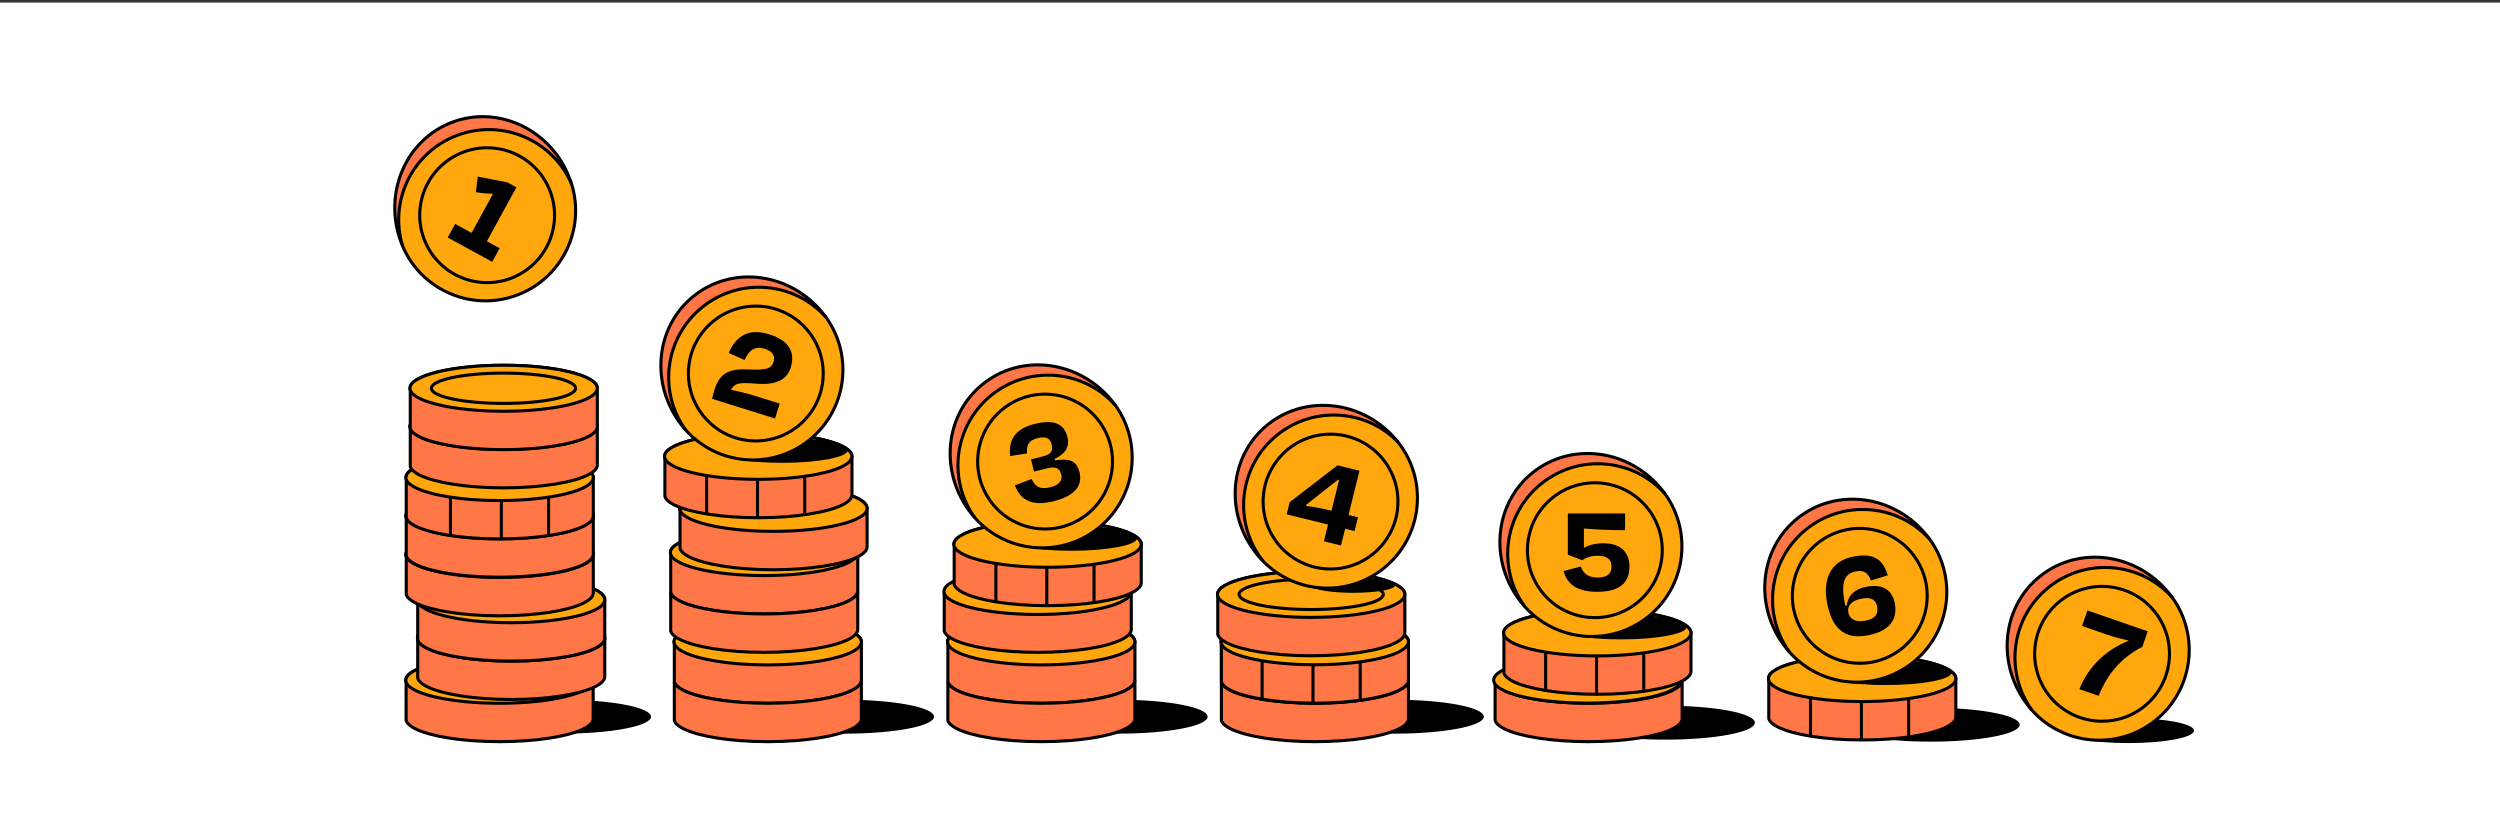 <?xml version="1.0" encoding="UTF-8"?>
<svg id="Layer_1" data-name="Layer 1" xmlns="http://www.w3.org/2000/svg" viewBox="0 0 1262 420">
  <rect x="0" y="0" width="1262" height="420" fill="#333333" stroke="none"/>
  <defs>
    <style>
      .cls-1, .cls-2, .cls-3, .cls-4, .cls-5 {
        stroke: #000;
        stroke-miterlimit: 10;
      }

      .cls-1, .cls-3 {
        stroke-width: .65px;
      }

      .cls-1, .cls-5 {
        fill: #ffa70d;
      }

      .cls-6, .cls-7 {
        stroke-width: 0px;
      }

      .cls-2 {
        fill: none;
      }

      .cls-2, .cls-4, .cls-5 {
        stroke-width: 1.56px;
      }

      .cls-7 {
        fill: #fff;
      }

      .cls-3, .cls-4 {
        fill: #ff7747;
      }
    </style>
  </defs>
  <rect class="cls-7" y="1.31" width="1262" height="420"/>
  <g>
    <g>
      <ellipse class="cls-6" cx="283.62" cy="361.79" rx="44.99" ry="8.56"/>
      <g>
        <path class="cls-4" d="m299.42,343.39c0-6.4-21.17-11.6-47.28-11.6s-47.28,5.21-47.28,11.6c0,.28.04.54.14.83v19.43c.42,1.47,1.98,2.87,4.44,4.14,7.59,3.89,23.85,6.6,42.7,6.6s35.11-2.7,42.7-6.6c2.52-1.3,4.08-2.72,4.48-4.23.07-.25.11-.51.11-.77v-18.56h-.12c.08-.28.12-.55.12-.83Z"/>
        <ellipse class="cls-5" cx="252.14" cy="343.4" rx="47.28" ry="11.61"/>
        <g>
          <path class="cls-4" d="m305.28,322.1c0-6.4-21.17-11.6-47.28-11.6s-47.28,5.21-47.28,11.6c0,.28.04.54.14.83v19.43c.42,1.47,1.98,2.87,4.44,4.14,7.59,3.89,23.85,6.6,42.7,6.6s35.11-2.7,42.7-6.6c2.52-1.3,4.08-2.72,4.48-4.23.07-.25.11-.51.11-.77v-18.56h-.12c.08-.28.12-.55.12-.83Z"/>
          <ellipse class="cls-5" cx="258" cy="322.11" rx="47.28" ry="11.61"/>
        </g>
        <g>
          <path class="cls-4" d="m305.28,302.72c0-6.4-21.17-11.6-47.28-11.6s-47.28,5.21-47.28,11.6c0,.28.04.54.14.83v19.43c.42,1.47,1.98,2.87,4.44,4.14,7.59,3.89,23.85,6.6,42.7,6.6s35.11-2.7,42.7-6.6c2.52-1.3,4.08-2.72,4.48-4.23.07-.25.11-.51.11-.77v-18.56h-.12c.08-.28.12-.55.12-.83Z"/>
          <ellipse class="cls-5" cx="258" cy="302.73" rx="47.28" ry="11.61"/>
        </g>
        <g>
          <path class="cls-4" d="m299.49,279.86c0-6.4-21.17-11.6-47.28-11.6s-47.28,5.21-47.28,11.6c0,.28.04.54.14.83v19.43c.42,1.47,1.98,2.87,4.44,4.14,7.59,3.89,23.85,6.6,42.7,6.6s35.11-2.7,42.7-6.6c2.52-1.3,4.08-2.72,4.48-4.23.07-.25.11-.51.11-.77v-18.56h-.12c.08-.28.12-.55.12-.83Z"/>
          <ellipse class="cls-5" cx="252.21" cy="279.87" rx="47.28" ry="11.61"/>
        </g>
        <g>
          <path class="cls-4" d="m299.49,260.36c0-6.4-21.17-11.6-47.28-11.6s-47.28,5.21-47.28,11.6c0,.28.04.54.14.83v19.43c.42,1.47,1.98,2.87,4.44,4.14,7.59,3.89,23.85,6.6,42.7,6.6s35.11-2.7,42.7-6.6c2.52-1.3,4.08-2.72,4.48-4.23.07-.25.11-.51.11-.77v-18.56h-.12c.08-.28.12-.55.12-.83Z"/>
          <ellipse class="cls-5" cx="252.21" cy="260.37" rx="47.28" ry="11.61"/>
        </g>
        <g>
          <path class="cls-4" d="m299.49,241.06c0-6.4-21.17-11.6-47.28-11.6s-47.28,5.21-47.28,11.6c0,.28.04.54.14.83v19.43c.42,1.47,1.98,2.87,4.44,4.14,7.59,3.89,23.85,6.6,42.7,6.6s35.11-2.7,42.7-6.6c2.52-1.3,4.08-2.72,4.48-4.23.07-.25.11-.51.11-.77v-18.56h-.12c.08-.28.12-.55.12-.83Z"/>
          <ellipse class="cls-5" cx="252.21" cy="241.07" rx="47.28" ry="11.61"/>
        </g>
        <g>
          <path class="cls-4" d="m301.52,215.27c0-6.4-21.17-11.6-47.28-11.6s-47.28,5.21-47.28,11.6c0,.28.04.54.14.83v19.43c.42,1.47,1.98,2.87,4.44,4.14,7.59,3.89,23.85,6.6,42.7,6.6s35.11-2.7,42.7-6.6c2.52-1.3,4.08-2.72,4.48-4.23.07-.25.11-.51.11-.77v-18.56h-.12c.08-.28.12-.55.12-.83Z"/>
          <ellipse class="cls-5" cx="254.24" cy="215.28" rx="47.28" ry="11.61"/>
        </g>
        <g>
          <path class="cls-4" d="m301.52,195.98c0-6.4-21.17-11.6-47.28-11.6s-47.28,5.21-47.28,11.6c0,.28.04.54.14.83v19.43c.42,1.47,1.98,2.87,4.44,4.14,7.59,3.89,23.85,6.6,42.7,6.6s35.11-2.7,42.7-6.6c2.52-1.3,4.08-2.72,4.48-4.23.07-.25.11-.51.11-.77v-18.56h-.12c.08-.28.12-.55.12-.83Z"/>
          <ellipse class="cls-5" cx="254.24" cy="195.99" rx="47.28" ry="11.61"/>
        </g>
        <g>
          <line class="cls-5" x1="227.39" y1="250.83" x2="227.39" y2="270.21"/>
          <line class="cls-5" x1="253.08" y1="252.48" x2="253.08" y2="271.86"/>
          <line class="cls-5" x1="276.92" y1="251.2" x2="276.92" y2="270.58"/>
        </g>
        <path class="cls-5" d="m290.57,195.99c0,4.22-16.3,7.65-36.4,7.65s-36.4-3.42-36.4-7.65,16.3-7.65,36.4-7.65,36.4,3.42,36.4,7.65Z"/>
      </g>
    </g>
    <g>
      <ellipse class="cls-6" cx="426.52" cy="361.79" rx="44.99" ry="8.56"/>
      <g>
        <path class="cls-4" d="m434.82,324.02c0-6.4-21.17-11.6-47.28-11.6s-47.28,5.21-47.28,11.6c0,.28.04.54.14.83v19.43c.42,1.47,1.98,2.87,4.44,4.14,7.59,3.89,23.85,6.6,42.7,6.6s35.11-2.7,42.7-6.6c2.52-1.3,4.08-2.72,4.48-4.23.07-.25.11-.51.11-.77v-18.56c-.01-.16-.02-.35-.01-.57,0-.15.01-.25.01-.25Z"/>
        <path class="cls-4" d="m430.24,348.42c-7.59,3.89-23.85,6.6-42.7,6.6s-35.11-2.7-42.7-6.6c-2.46-1.27-4.02-2.66-4.44-4.14v-.06s0,0,0,0v19.43c.42,1.47,1.98,2.87,4.44,4.14,7.59,3.89,23.85,6.6,42.7,6.6s35.11-2.7,42.7-6.6c2.95-1.51,4.58-3.21,4.58-5v-18.56s-.07-.02-.1-.04c-.4,1.51-1.95,2.94-4.48,4.23Z"/>
        <ellipse class="cls-5" cx="387.54" cy="324.03" rx="47.28" ry="11.61"/>
        <path class="cls-4" d="m432.99,278.93c0-6.4-21.17-11.6-47.28-11.6s-47.28,5.21-47.28,11.6c0,.28.04.54.14.83v19.43c.42,1.47,1.98,2.87,4.44,4.14,7.59,3.89,23.85,6.6,42.7,6.6s35.11-2.7,42.7-6.6c2.52-1.3,4.08-2.72,4.48-4.23.07-.25.11-.51.11-.77v-18.56c-.01-.16-.02-.35-.01-.57,0-.15.01-.25.01-.25Z"/>
        <path class="cls-4" d="m428.41,303.33c-7.59,3.89-23.85,6.6-42.7,6.6s-35.11-2.7-42.7-6.6c-2.46-1.27-4.02-2.66-4.44-4.14v-.06s0,0,0,0v19.43c.42,1.47,1.98,2.87,4.44,4.14,7.59,3.89,23.85,6.6,42.7,6.6s35.11-2.7,42.7-6.6c2.95-1.51,4.58-3.21,4.58-5v-18.56s-.07-.02-.1-.04c-.4,1.51-1.95,2.94-4.48,4.23Z"/>
        <ellipse class="cls-5" cx="385.71" cy="278.94" rx="47.28" ry="11.61"/>
        <path class="cls-4" d="m437.7,256.61c0-6.4-21.17-11.6-47.28-11.6s-47.28,5.21-47.28,11.6c0,.28.04.54.14.83v19.43c.42,1.47,1.98,2.87,4.44,4.14,7.59,3.89,23.85,6.6,42.7,6.6s35.11-2.7,42.7-6.6c2.52-1.3,4.08-2.72,4.48-4.23.07-.25.11-.51.11-.77v-18.56c-.01-.16-.02-.35-.01-.57,0-.15.01-.25.01-.25Z"/>
        <ellipse class="cls-5" cx="390.43" cy="256.62" rx="47.28" ry="11.61"/>
        <path class="cls-4" d="m430.06,230.35c0-6.4-21.17-11.6-47.28-11.6s-47.28,5.21-47.28,11.6c0,.28.04.54.14.83v19.43c.42,1.47,1.98,2.87,4.44,4.14,7.59,3.89,23.85,6.6,42.7,6.6s35.11-2.7,42.7-6.6c2.52-1.3,4.08-2.72,4.48-4.23.07-.25.11-.51.11-.77v-18.56c-.01-.16-.02-.35-.01-.57,0-.15.01-.25.01-.25Z"/>
        <ellipse class="cls-5" cx="382.78" cy="230.36" rx="47.28" ry="11.61"/>
        <g>
          <line class="cls-5" x1="356.7" y1="240.05" x2="356.7" y2="259.42"/>
          <line class="cls-5" x1="382.39" y1="241.7" x2="382.39" y2="261.08"/>
          <line class="cls-5" x1="406.23" y1="241.07" x2="406.23" y2="260.45"/>
        </g>
      </g>
      <ellipse class="cls-6" cx="394.8" cy="227.33" rx="33.12" ry="6.3"/>
      <g>
        <path class="cls-3" d="m416.98,160.19c-.49-.68-1-1.35-1.54-2.01-16.43-20.53-45.65-24.44-65.26-8.74-19.61,15.7-22.19,45.05-5.76,65.58.53.66,1.07,1.32,1.63,1.94l70.93-56.77Z"/>
        <path class="cls-1" d="m354.61,154.97c-18.98,15.19-22.56,42.47-8.56,61.99,15.97,17.95,43.4,20.44,62.38,5.25,18.98-15.19,22.57-42.5,8.56-62.02-15.98-17.93-43.39-20.41-62.37-5.22Z"/>
        <circle class="cls-2" cx="381.52" cy="188.58" r="34.03" transform="translate(-7.61 16.25) rotate(-2.42)"/>
        <path class="cls-2" d="m416.98,160.19c-.49-.68-1-1.35-1.54-2.01-16.43-20.53-45.65-24.44-65.26-8.74-19.61,15.7-22.19,45.05-5.76,65.58.53.66,1.07,1.32,1.63,1.94"/>
        <path class="cls-2" d="m354.61,154.97c-18.98,15.19-22.56,42.47-8.56,61.99,15.97,17.95,43.4,20.44,62.38,5.25,18.98-15.19,22.57-42.5,8.56-62.02-15.98-17.93-43.39-20.41-62.37-5.22Z"/>
      </g>
    </g>
    <g>
      <ellipse class="cls-6" cx="564.6" cy="361.79" rx="44.99" ry="8.56"/>
      <g>
        <path class="cls-4" d="m572.9,324.02c0-6.4-21.17-11.6-47.28-11.6s-47.28,5.21-47.28,11.6c0,.28.04.54.14.83v19.43c.42,1.47,1.98,2.87,4.44,4.14,7.59,3.89,23.85,6.6,42.7,6.6s35.11-2.7,42.7-6.6c2.52-1.3,4.08-2.72,4.48-4.23.07-.25.11-.51.11-.77v-18.56c-.01-.16-.02-.35-.01-.57,0-.15.01-.25.01-.25Z"/>
        <path class="cls-4" d="m568.32,348.42c-7.59,3.89-23.85,6.6-42.7,6.6s-35.11-2.7-42.7-6.6c-2.46-1.27-4.02-2.66-4.44-4.14v-.06s0,0,0,0v19.43c.42,1.47,1.98,2.87,4.44,4.14,7.59,3.89,23.85,6.6,42.7,6.6s35.11-2.7,42.7-6.6c2.95-1.51,4.58-3.21,4.58-5v-18.56s-.07-.02-.1-.04c-.4,1.51-1.95,2.94-4.48,4.23Z"/>
        <ellipse class="cls-5" cx="525.62" cy="324.03" rx="47.28" ry="11.61"/>
        <path class="cls-4" d="m566.49,303.33c-7.59,3.89-23.85,6.6-42.7,6.6s-35.11-2.7-42.7-6.6c-2.46-1.27-4.02-2.66-4.44-4.14v-.06s0,0,0,0v19.43c.42,1.47,1.98,2.87,4.44,4.14,7.59,3.89,23.85,6.6,42.7,6.6s35.11-2.7,42.7-6.6c2.95-1.51,4.58-3.21,4.58-5v-18.56s-.07-.02-.1-.04c-.4,1.51-1.95,2.94-4.48,4.23Z"/>
        <ellipse class="cls-5" cx="523.79" cy="298.57" rx="47.28" ry="11.61"/>
        <path class="cls-4" d="m576.09,274.74c0-6.4-21.17-11.6-47.28-11.6s-47.28,5.21-47.28,11.6c0,.28.04.54.14.83v19.43c.42,1.47,1.98,2.87,4.44,4.14,7.59,3.89,23.85,6.6,42.7,6.6s35.11-2.7,42.7-6.6c2.52-1.3,4.08-2.72,4.48-4.23.07-.25.11-.51.11-.77v-18.56c-.01-.16-.02-.35-.01-.57,0-.15.01-.25.01-.25Z"/>
        <ellipse class="cls-5" cx="528.81" cy="274.75" rx="47.28" ry="11.61"/>
        <g>
          <line class="cls-5" x1="502.73" y1="284.43" x2="502.73" y2="303.81"/>
          <line class="cls-5" x1="528.43" y1="286.08" x2="528.43" y2="305.46"/>
          <line class="cls-5" x1="552.27" y1="285.45" x2="552.27" y2="304.83"/>
        </g>
      </g>
      <ellipse class="cls-6" cx="540.83" cy="271.72" rx="33.12" ry="6.3"/>
      <g>
        <path class="cls-3" d="m563.01,204.57c-.49-.68-1-1.35-1.54-2.01-16.43-20.53-45.65-24.44-65.26-8.74-19.61,15.7-22.19,45.05-5.76,65.58.53.66,1.07,1.32,1.63,1.94l70.93-56.77Z"/>
        <path class="cls-1" d="m500.64,199.35c-18.98,15.19-22.56,42.47-8.56,61.99,15.97,17.95,43.4,20.44,62.38,5.25,18.98-15.19,22.57-42.5,8.56-62.02-15.98-17.93-43.39-20.41-62.37-5.22Z"/>
        <circle class="cls-2" cx="527.55" cy="232.97" r="34.03" transform="translate(-39.11 340.11) rotate(-34.53)"/>
        <path class="cls-2" d="m563.01,204.57c-.49-.68-1-1.35-1.54-2.01-16.43-20.53-45.65-24.44-65.26-8.74-19.61,15.7-22.19,45.05-5.76,65.58.53.66,1.07,1.32,1.63,1.94"/>
        <path class="cls-2" d="m500.64,199.35c-18.98,15.19-22.56,42.47-8.56,61.99,15.97,17.95,43.4,20.44,62.38,5.25,18.98-15.19,22.57-42.5,8.56-62.02-15.98-17.93-43.39-20.41-62.37-5.22Z"/>
      </g>
    </g>
    <g>
      <ellipse class="cls-6" cx="704.03" cy="361.79" rx="44.99" ry="8.56"/>
      <g>
        <path class="cls-4" d="m710.98,324.02c0-6.4-21.17-11.6-47.28-11.6s-47.28,5.21-47.28,11.6c0,.28.04.54.14.83v19.43c.42,1.47,1.98,2.87,4.44,4.14,7.59,3.89,23.85,6.6,42.7,6.6s35.11-2.7,42.7-6.6c2.52-1.3,4.08-2.72,4.48-4.23.07-.25.11-.51.11-.77v-18.56c-.01-.16-.02-.35-.01-.57,0-.15.01-.25.01-.25Z"/>
        <path class="cls-4" d="m706.4,348.42c-7.59,3.89-23.85,6.6-42.7,6.6s-35.11-2.7-42.7-6.6c-2.46-1.27-4.02-2.66-4.44-4.14v-.06s0,0,0,0v19.43c.42,1.47,1.98,2.87,4.44,4.14,7.59,3.89,23.85,6.6,42.7,6.6s35.11-2.7,42.7-6.6c2.95-1.51,4.58-3.21,4.58-5v-18.56s-.07-.02-.1-.04c-.4,1.51-1.95,2.94-4.48,4.23Z"/>
        <path class="cls-4" d="m710.98,323.95c0-6.4-21.17-11.6-47.28-11.6s-47.28,5.21-47.28,11.6c0,.28.04.54.14.83v19.43c.42,1.47,1.98,2.87,4.44,4.14,7.59,3.89,23.85,6.6,42.7,6.6s35.11-2.7,42.7-6.6c2.52-1.3,4.08-2.72,4.48-4.23.07-.25.11-.51.11-.77v-18.56h-.12c.08-.28.12-.55.12-.83Z"/>
        <path class="cls-5" d="m710.98,323.96c0,6.41-21.17,11.61-47.28,11.61s-47.28-5.2-47.28-11.61,21.17-11.61,47.28-11.61,47.28,5.2,47.28,11.61Z"/>
        <path class="cls-4" d="m709.15,300.03c0-6.4-21.17-11.6-47.28-11.6s-47.28,5.21-47.28,11.6c0,.28.04.54.14.83v19.43c.42,1.47,1.98,2.87,4.44,4.14,7.59,3.89,23.85,6.6,42.7,6.6s35.11-2.7,42.7-6.6c2.52-1.3,4.08-2.72,4.48-4.23.07-.25.11-.51.11-.77v-18.56h-.12c.08-.28.12-.55.12-.83Z"/>
        <path class="cls-5" d="m709.15,300.04c0,6.41-21.17,11.61-47.28,11.61s-47.28-5.2-47.28-11.61,21.17-11.61,47.28-11.61,47.28,5.2,47.28,11.61Z"/>
        <path class="cls-5" d="m698.27,300.04c0,4.22-16.3,7.65-36.4,7.65s-36.4-3.42-36.4-7.65,16.3-7.65,36.4-7.65,36.4,3.42,36.4,7.65Z"/>
        <g>
          <line class="cls-5" x1="637.11" y1="333.72" x2="637.11" y2="353.09"/>
          <line class="cls-5" x1="662.8" y1="336.13" x2="662.8" y2="355.5"/>
          <line class="cls-5" x1="686.64" y1="334.74" x2="686.64" y2="354.12"/>
        </g>
      </g>
      <g>
        <ellipse class="cls-6" cx="683.1" cy="295.42" rx="21.23" ry="3.84"/>
        <g>
          <path class="cls-3" d="m705.5,222.9c-.52-.65-1.08-1.29-1.64-1.93-17.53-19.6-46.92-21.9-65.64-5.15-18.72,16.75-19.69,46.2-2.16,65.8.57.63,1.14,1.26,1.73,1.85l67.71-60.57Z"/>
          <path class="cls-1" d="m642.94,221.11c-18.12,16.21-20.2,43.64-5.15,62.36,16.93,17.05,44.45,18.03,62.57,1.82,18.12-16.21,20.21-43.67,5.14-62.4-16.94-17.03-44.44-18-62.56-1.79Z"/>
          <circle class="cls-2" cx="671.65" cy="253.2" r="34.03" transform="translate(-21.37 66.26) rotate(-5.56)"/>
          <path class="cls-2" d="m705.5,222.9c-.52-.65-1.08-1.29-1.64-1.93-17.53-19.6-46.92-21.9-65.64-5.15-18.72,16.75-19.69,46.2-2.16,65.8.57.63,1.14,1.26,1.73,1.85"/>
          <path class="cls-2" d="m642.94,221.11c-18.12,16.21-20.2,43.64-5.15,62.36,16.93,17.05,44.45,18.03,62.57,1.82,18.12-16.21,20.21-43.67,5.14-62.4-16.94-17.03-44.44-18-62.56-1.79Z"/>
        </g>
      </g>
    </g>
    <g>
      <ellipse class="cls-6" cx="840.86" cy="364.81" rx="44.99" ry="8.56"/>
      <g>
        <path class="cls-4" d="m844.57,348.42c-7.59,3.89-23.85,6.6-42.7,6.6s-35.11-2.7-42.7-6.6c-2.46-1.27-4.02-2.66-4.44-4.14v-.06s0,0,0,0v19.43c.42,1.47,1.98,2.87,4.44,4.14,7.59,3.89,23.85,6.6,42.7,6.6s35.11-2.7,42.7-6.6c2.95-1.51,4.58-3.21,4.58-5v-18.56s-.07-.02-.1-.04c-.4,1.51-1.95,2.94-4.48,4.23Z"/>
        <ellipse class="cls-5" cx="801.3" cy="343.31" rx="47.28" ry="11.61"/>
        <path class="cls-4" d="m853.6,319.48c0-6.4-21.17-11.6-47.28-11.6s-47.28,5.21-47.28,11.6c0,.28.04.54.14.83v19.43c.42,1.47,1.98,2.87,4.44,4.14,7.59,3.89,23.85,6.6,42.7,6.6s35.11-2.7,42.7-6.6c2.52-1.3,4.08-2.72,4.48-4.23.07-.25.11-.51.11-.77v-18.56c-.01-.16-.02-.35-.01-.57,0-.15.01-.25.01-.25Z"/>
        <ellipse class="cls-5" cx="806.32" cy="319.49" rx="47.28" ry="11.61"/>
        <g>
          <line class="cls-5" x1="780.24" y1="329.17" x2="780.24" y2="348.55"/>
          <line class="cls-5" x1="805.93" y1="330.82" x2="805.93" y2="350.2"/>
          <line class="cls-5" x1="829.77" y1="330.19" x2="829.77" y2="349.57"/>
        </g>
      </g>
      <ellipse class="cls-6" cx="818.34" cy="316.46" rx="33.12" ry="6.3"/>
      <g>
        <path class="cls-3" d="m840.52,249.31c-.49-.68-1-1.35-1.54-2.01-16.43-20.53-45.65-24.44-65.26-8.74-19.61,15.7-22.19,45.05-5.76,65.58.53.66,1.07,1.32,1.63,1.94l70.93-56.77Z"/>
        <path class="cls-1" d="m778.15,244.09c-18.98,15.19-22.56,42.47-8.56,61.99,15.97,17.95,43.4,20.44,62.38,5.25,18.98-15.19,22.57-42.5,8.56-62.02-15.98-17.93-43.39-20.41-62.37-5.22Z"/>
        <circle class="cls-2" cx="805.06" cy="277.71" r="34.03" transform="translate(-15.57 505.3) rotate(-34.53)"/>
        <path class="cls-2" d="m840.52,249.31c-.49-.68-1-1.35-1.54-2.01-16.43-20.53-45.65-24.44-65.26-8.74-19.61,15.7-22.19,45.05-5.76,65.58.53.66,1.07,1.32,1.63,1.94"/>
        <path class="cls-2" d="m778.15,244.09c-18.98,15.19-22.56,42.47-8.56,61.99,15.97,17.95,43.4,20.44,62.38,5.25,18.98-15.19,22.57-42.5,8.56-62.02-15.98-17.93-43.39-20.41-62.37-5.22Z"/>
      </g>
    </g>
    <g>
      <ellipse class="cls-6" cx="974.56" cy="365.83" rx="44.99" ry="8.56"/>
      <g>
        <path class="cls-4" d="m987.3,342.53c0-6.4-21.17-11.6-47.28-11.6s-47.28,5.21-47.28,11.6c0,.28.04.54.14.83v19.43c.42,1.47,1.98,2.87,4.44,4.14,7.59,3.89,23.85,6.6,42.7,6.6s35.11-2.7,42.7-6.6c2.52-1.3,4.08-2.72,4.48-4.23.07-.25.11-.51.11-.77v-18.56c-.01-.16-.02-.35-.01-.57,0-.15.01-.25.01-.25Z"/>
        <ellipse class="cls-5" cx="940.02" cy="342.54" rx="47.28" ry="11.61"/>
        <g>
          <line class="cls-5" x1="913.94" y1="352.23" x2="913.94" y2="371.61"/>
          <line class="cls-5" x1="939.64" y1="353.88" x2="939.64" y2="373.26"/>
          <line class="cls-5" x1="963.48" y1="353.25" x2="963.48" y2="372.63"/>
        </g>
      </g>
      <ellipse class="cls-6" cx="952.04" cy="339.51" rx="33.12" ry="6.3"/>
      <g>
        <path class="cls-3" d="m974.22,272.37c-.49-.68-1-1.35-1.54-2.01-16.43-20.53-45.65-24.44-65.26-8.74-19.61,15.7-22.19,45.05-5.76,65.58.53.66,1.07,1.32,1.63,1.94l70.93-56.77Z"/>
        <path class="cls-1" d="m911.85,267.15c-18.98,15.19-22.56,42.47-8.56,61.99,15.97,17.95,43.4,20.44,62.38,5.25,18.98-15.19,22.57-42.5,8.56-62.02-15.98-17.93-43.39-20.41-62.37-5.22Z"/>
        <circle class="cls-2" cx="938.77" cy="300.76" r="34.03" transform="translate(477.93 1172.18) rotate(-79.89)"/>
        <path class="cls-2" d="m974.22,272.37c-.49-.68-1-1.35-1.54-2.01-16.43-20.53-45.65-24.44-65.26-8.74-19.61,15.7-22.19,45.05-5.76,65.58.53.66,1.07,1.32,1.63,1.94"/>
        <path class="cls-2" d="m911.85,267.15c-18.98,15.19-22.56,42.47-8.56,61.99,15.97,17.95,43.4,20.44,62.38,5.25,18.98-15.19,22.57-42.5,8.56-62.02-15.98-17.93-43.39-20.41-62.37-5.22Z"/>
      </g>
    </g>
    <g>
      <ellipse class="cls-6" cx="1074.41" cy="368.81" rx="33.12" ry="6.3"/>
      <g>
        <path class="cls-3" d="m1096.59,301.66c-.49-.68-1-1.35-1.54-2.01-16.43-20.53-45.65-24.44-65.26-8.74-19.61,15.7-22.19,45.05-5.76,65.58.53.66,1.07,1.32,1.63,1.94l70.93-56.77Z"/>
        <path class="cls-1" d="m1034.22,296.44c-18.98,15.19-22.56,42.47-8.56,61.99,15.97,17.95,43.4,20.44,62.38,5.25,18.98-15.19,22.57-42.5,8.56-62.02-15.98-17.93-43.39-20.41-62.37-5.22Z"/>
        <circle class="cls-2" cx="1061.13" cy="330.06" r="34.03" transform="translate(36.92 761.25) rotate(-40.11)"/>
        <path class="cls-2" d="m1096.59,301.66c-.49-.68-1-1.35-1.54-2.01-16.43-20.53-45.65-24.44-65.26-8.74-19.61,15.7-22.19,45.05-5.76,65.58.53.66,1.07,1.32,1.63,1.94"/>
        <path class="cls-2" d="m1034.22,296.44c-18.98,15.19-22.56,42.47-8.56,61.99,15.97,17.95,43.4,20.44,62.38,5.25,18.98-15.19,22.57-42.5,8.56-62.02-15.98-17.93-43.39-20.41-62.37-5.22Z"/>
      </g>
    </g>
    <g>
      <path class="cls-3" d="m288.51,92.84c-.25-.8-.53-1.6-.82-2.39-9.14-24.66-35.64-37.56-59.2-28.83-23.55,8.73-35.24,35.78-26.11,60.44.3.8.6,1.59.93,2.35l85.19-31.57Z"/>
      <path class="cls-1" d="m230.95,68.27c-22.79,8.45-34.78,33.21-27.63,56.14,9.51,22.07,34.76,33.06,57.56,24.61,22.79-8.45,34.8-33.24,27.64-56.18-9.52-22.05-34.76-33.02-57.56-24.58Z"/>
      <circle class="cls-2" cx="245.92" cy="108.64" r="34.03" transform="translate(117.36 344.76) rotate(-85.27)"/>
      <path class="cls-2" d="m288.51,92.84c-.25-.8-.53-1.6-.82-2.39-9.14-24.66-35.64-37.56-59.2-28.83-23.55,8.73-35.24,35.78-26.11,60.44.3.8.6,1.59.93,2.35"/>
      <path class="cls-2" d="m230.95,68.27c-22.79,8.45-34.78,33.21-27.63,56.14,9.51,22.07,34.76,33.06,57.56,24.61,22.79-8.45,34.8-33.24,27.64-56.18-9.52-22.05-34.76-33.02-57.56-24.58Z"/>
    </g>
    <path class="cls-6" d="m238.07,117.56l10.81-19.79c-2.58,0-5.3-.16-8.67-.75l.98-7.88,14.94,2.92,4.55,2.49-14.88,27.24,6.43,3.51-3.76,6.88-22.46-12.27,3.76-6.88,8.3,4.54Z"/>
    <path class="cls-6" d="m375.84,181.76l-7.98-3.59c3.68-8.49,9.96-12.7,20.47-9.41,9.4,2.95,13.43,8.49,10.8,16.9-2.27,7.24-9.45,8.92-18.98,7.9-7.16-.55-9.65.03-11.07,3.25,3.52.7,8.01,1.76,10.85,2.65l13.67,4.28-2.37,7.54-31.79-9.97c.34-1.52.73-2.96,1.23-4.57,2.66-8.47,7.51-10.75,16.93-10.24,9.77.48,11.88-.62,12.9-3.9.87-2.78-.32-5.26-4.52-6.58-4.7-1.47-7.86.59-10.15,5.72Z"/>
    <path class="cls-6" d="m512.31,244.99l8.48-3.21c1.6,3.67,3.88,5.57,9.53,4.14,4.52-1.14,6.14-3.49,5.39-6.44s-2.48-4.25-7.38-3.02l-6.35,1.6-1.55-6.16,6.35-1.6c3.39-.86,4.98-2.53,4.15-5.79-.86-3.39-3.04-4.38-7.06-3.36-4.9,1.24-5.79,3.8-5.4,7.71l-8.55,1.36c-.91-7.86,2.29-13.68,12.1-16.15,10.05-2.54,15.12-.21,16.82,6.52,1.28,5.09-1.13,8.51-6.43,11.05l.19.75c7.9-1.26,10.99.63,12.32,5.91,1.62,6.41-1.75,11.87-12.87,14.68-10.12,2.55-16.63.32-19.73-7.99Z"/>
    <path class="cls-6" d="m649.51,259.64l1.53-6.16,24.16-18.59,11.07,2.74-5.53,22.33,4.78,1.18-1.73,6.98-4.78-1.18-2.09,8.43-8.62-2.13,2.09-8.43-20.89-5.17Zm9.72-4.74l.21.52c4.09.48,8.22,1.3,11.37,2.08l1.32.33,3.82-15.41-.46-.31-16.25,12.8Z"/>
    <path class="cls-6" d="m813.48,285.97c0-3.37-1.88-5.44-7-5.44-3.37,0-5.96.97-7.84,2.27l-7.19-2.79v-20.8h28.9v8.42c-8.81,0-15.75-.39-20.8-.84v9.79c2.33-1.36,5.51-2.33,9.91-2.33,8.94,0,13.09,4.8,13.09,11.79,0,8.81-5.83,12.7-16.27,12.7-9.59,0-15.03-3.31-16.98-10.5l8.68-2.27c1.1,3.11,3.37,5.57,8.36,5.57,5.25,0,7.13-2.01,7.13-5.57Z"/>
    <path class="cls-6" d="m932.24,305.65c.79-5.62,4.42-8.41,10.09-9.48,6.88-1.29,12.72.64,14.19,8.48,1.55,8.22-2.96,14.07-13.66,16.09-10.06,1.89-17.78-1.6-20.58-16.51-2.08-11.08,1.19-21,13.36-23.28,10.57-1.99,14.8,1.57,17.34,9.47l-8.55,2.6c-1.4-3.56-3.19-5.4-7.52-4.59-6.24,1.17-7.57,6.04-5.62,16.42l.16.83.79-.02Zm.79,3.48c.59,3.12,3.28,5.19,8.63,4.18,5.6-1.05,6.51-3.93,5.9-7.18-.59-3.12-2.64-4.91-7.73-3.95-5.67,1.07-7.37,3.96-6.8,6.95Z"/>
    <path class="cls-6" d="m1053.74,308.15l30.43,10.54-2.71,7.84c-10.56,5.33-17.62,13.65-22.07,24.73l-9.74-3.37c4.79-11.85,13.8-20.05,25-24.47-3.43-.78-7.52-1.85-11.32-3.17l-12.31-4.26,2.71-7.84Z"/>
  </g>
</svg>